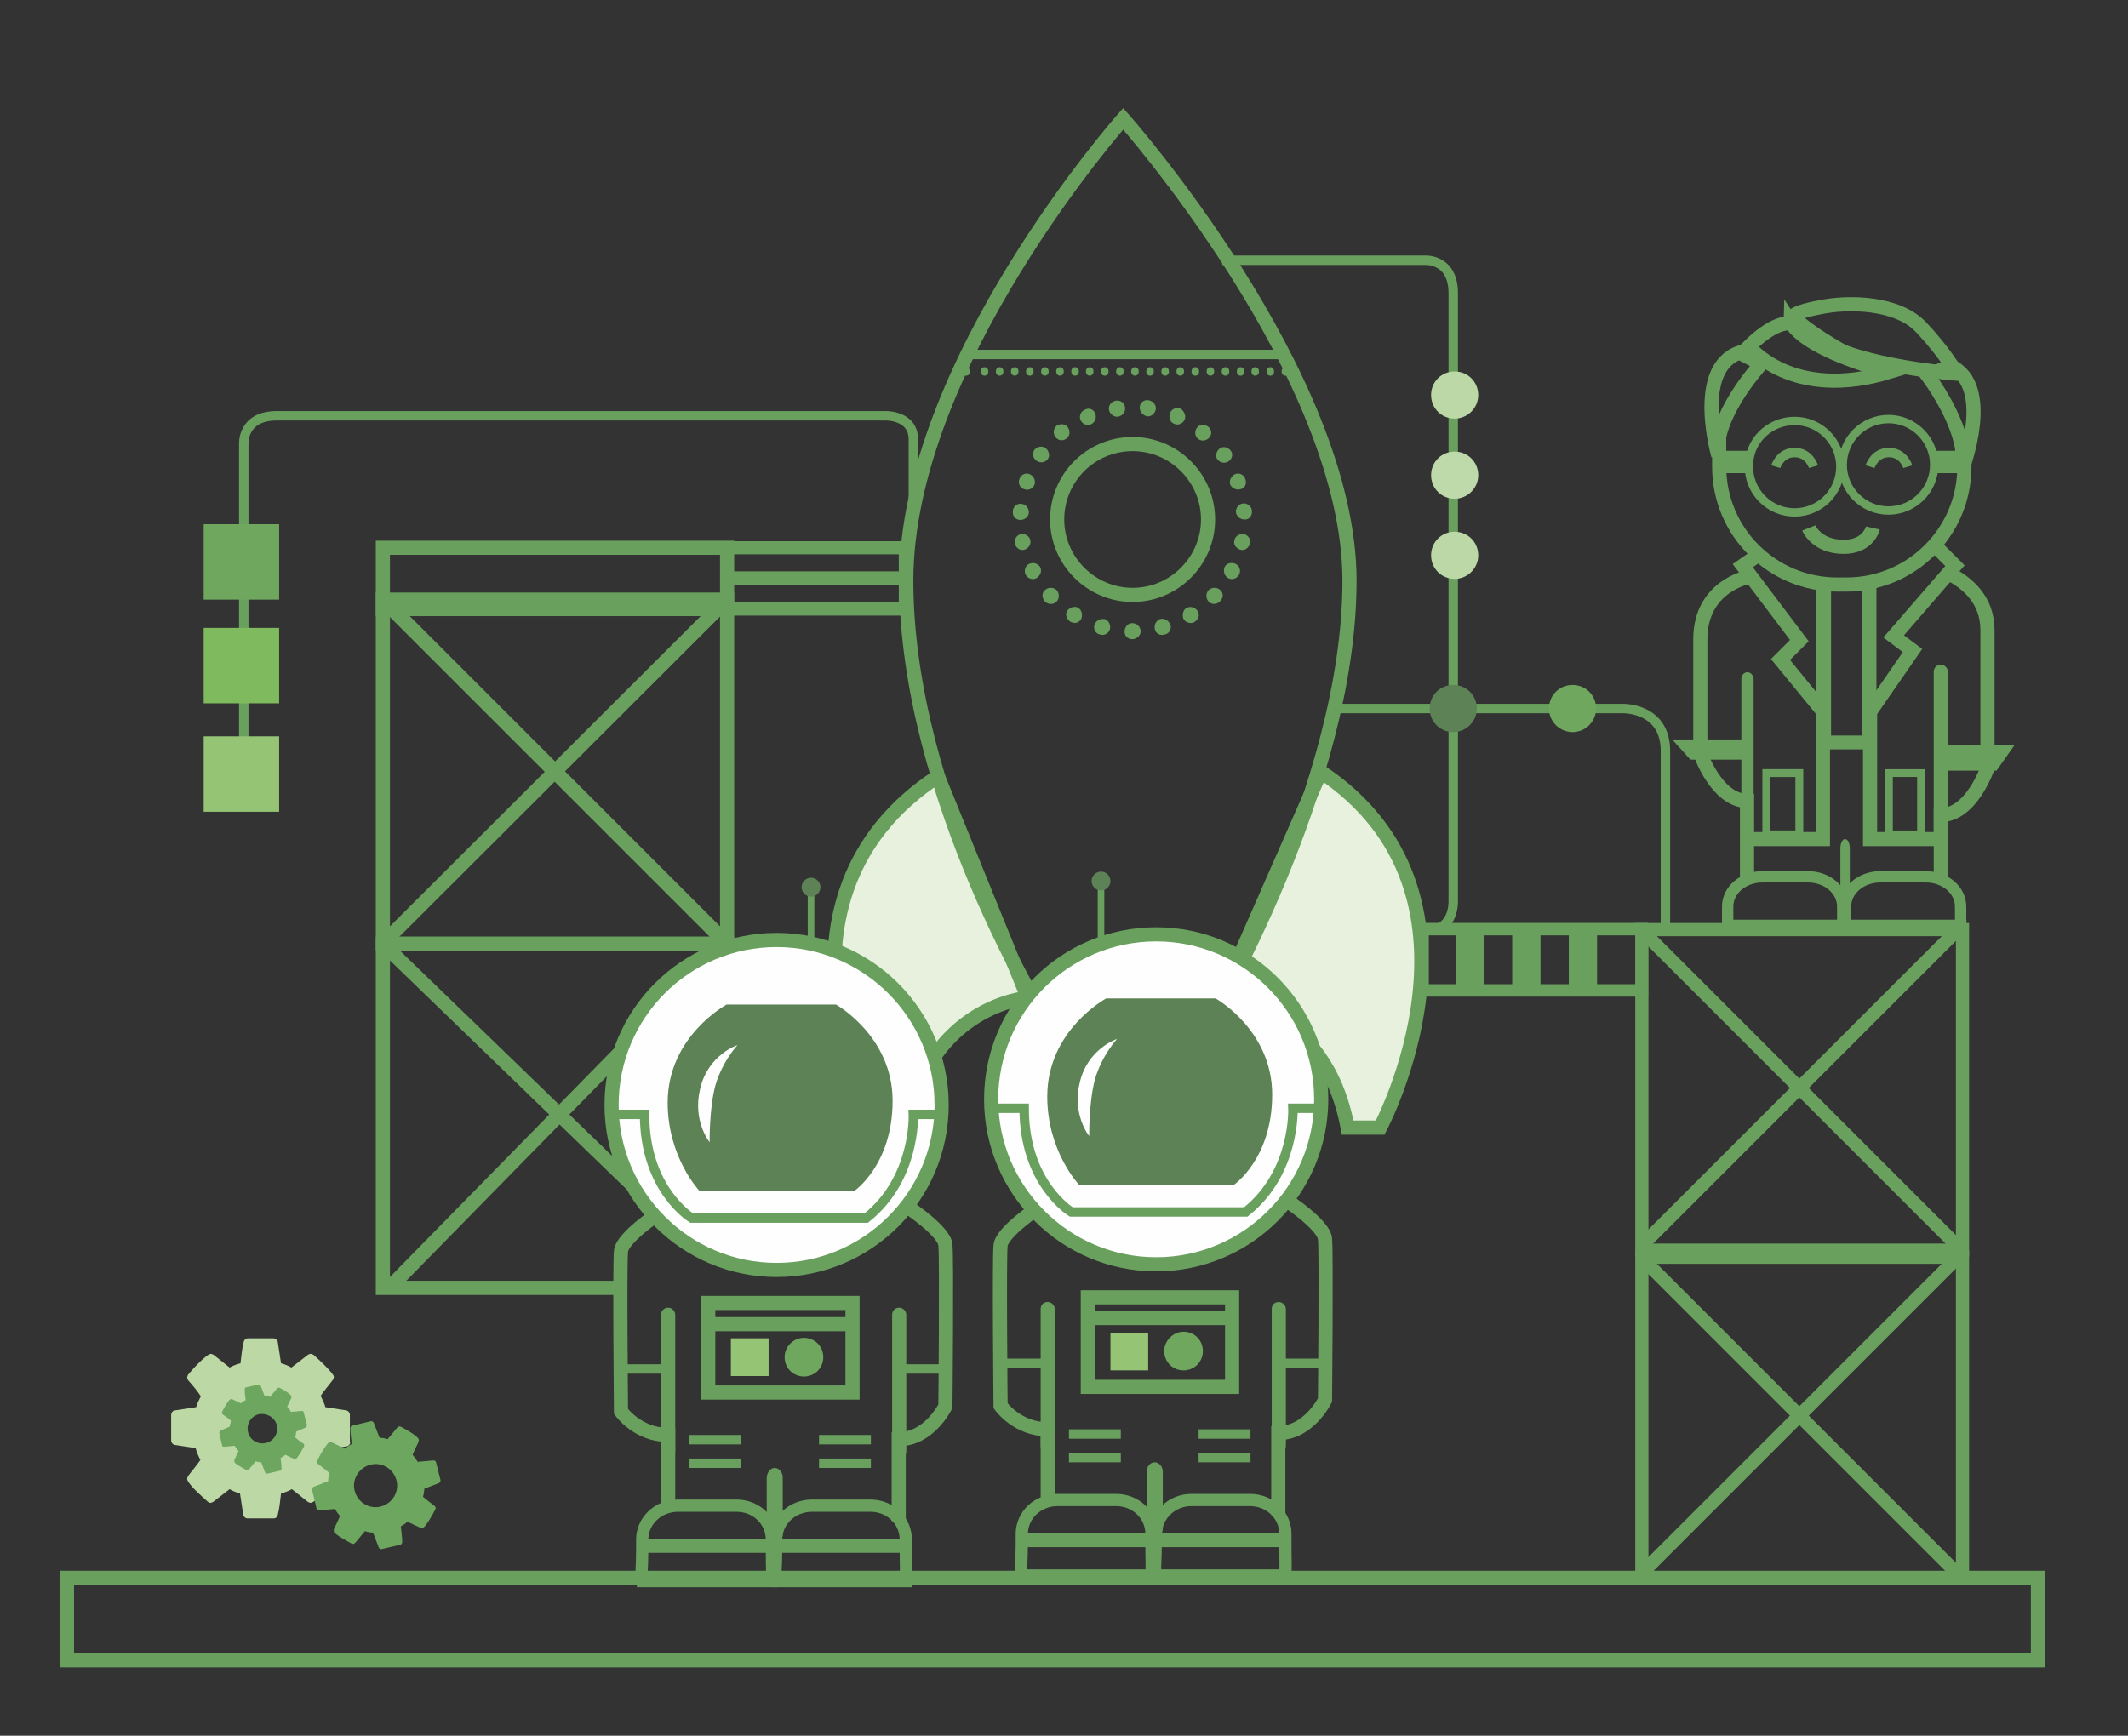 <?xml version="1.0" encoding="utf-8"?>
<!-- Generator: Adobe Illustrator 19.2.1, SVG Export Plug-In . SVG Version: 6.00 Build 0)  -->
<svg version="1.1" id="Слой_1" xmlns="http://www.w3.org/2000/svg" xmlns:xlink="http://www.w3.org/1999/xlink" x="0px" y="0px"
	 viewBox="0 0 451.3 368.2" style="enable-background:new 0 0 451.3 368.2;" xml:space="preserve">
<rect x="0" y="0" width="451.3" height="368.2" fill="#333333" stroke="none"/>
<style type="text/css">
	.st0{fill:#69A05E;}
	.st1{fill:none;stroke:#69A05E;stroke-width:3;stroke-miterlimit:10;}
	.st2{fill:none;}
	.st3{fill:#E7F1DD;stroke:#69A05E;stroke-width:3;stroke-miterlimit:10;}
	.st4{fill:none;stroke:#69A05E;stroke-width:2.795;stroke-miterlimit:10;}
	.st5{fill:none;stroke:#69A05E;stroke-width:2.641;stroke-miterlimit:10;}
	.st6{fill:none;stroke:#69A05E;stroke-width:2.783;stroke-miterlimit:10;}
	.st7{fill:none;stroke:#69A05E;stroke-width:2;stroke-miterlimit:10;}
	.st8{fill:none;stroke:#69A05E;stroke-width:2.739;stroke-miterlimit:10;}
	.st9{fill:none;stroke:#69A05E;stroke-width:1.643;stroke-miterlimit:10;}
	.st10{fill:none;stroke:#69A05E;stroke-width:1.673;stroke-miterlimit:10;}
	.st11{fill:none;stroke:#69A05E;stroke-width:1.773;stroke-miterlimit:10;}
	.st12{fill:none;stroke:#69A05E;stroke-width:1.937;stroke-miterlimit:10;}
	.st13{fill:none;stroke:#69A05E;stroke-width:2.291;stroke-miterlimit:10;}
	.st14{fill:none;stroke:#69A05E;stroke-width:2.768;stroke-miterlimit:10;}
	.st15{fill:none;stroke:#69A05E;stroke-width:2.404;stroke-miterlimit:10;}
	.st16{fill:none;stroke:#69A05E;stroke-width:3.25;stroke-miterlimit:10;}
	.st17{fill:none;stroke:#69A05E;stroke-width:3.098;stroke-miterlimit:10;}
	.st18{fill:#5C8255;}
	.st19{fill:#80BA5E;}
	.st20{fill:#94C474;}
	.st21{fill:#70A75E;}
	.st22{fill:#BBD8A6;}
	.st23{fill:#BED9AA;}
	.st24{fill:none;stroke:#69A05E;stroke-width:3;}
	.st25{fill:none;stroke:#69A05E;stroke-width:2.594;}
	.st26{fill:#FEFEFE;stroke:#69A05E;stroke-width:3;}
	.st27{fill:none;stroke:#69A05E;stroke-width:2;}
	.st28{display:none;}
	.st29{display:inline;fill:#69A05E;}
	.st30{display:inline;fill:none;stroke:#69A05E;stroke-width:3;stroke-miterlimit:10;}
	.st31{fill:#BBD8A5;}
	.st32{fill:#6DA65E;}
</style>
<path class="st0" d="M204.8,76.2v-2h66.4v2H204.8z"/>
<path class="st1" d="M240.2,94.2c8.8,0,16,7.2,16,16s-7.2,16-16,16s-16-7.2-16-16S231.3,94.2,240.2,94.2z"/>
<g>
	<path class="st2" d="M240.2,86.4c13.1,0,23.8,10.6,23.8,23.8S253.4,134,240.2,134s-23.8-10.6-23.8-23.8S227,86.4,240.2,86.4z"/>
	<g>
		<g>
			<path class="st2" d="M241.6,88.2c0,0,0.8,0,1.6,0.2c0.4,0.1,0.8,0.1,1.1,0.2c0.3,0,0.5,0.1,0.5,0.1l0.7-3.3c0,0-0.2-0.1-0.6-0.1
				c-0.3-0.1-0.8-0.1-1.2-0.2c-0.9-0.2-1.8-0.2-1.8-0.2L241.6,88.2z"/>
			<path class="st0" d="M245.1,86.9c-0.2,0.9-1.1,1.6-1.9,1.4c-0.8-0.2-1.5-0.9-1.5-1.9c0-0.9,0.9-1.7,1.9-1.5S245.3,86,245.1,86.9z
				"/>
		</g>
		<g>
			<path class="st2" d="M247.5,89.4c0,0,0.2,0.1,0.5,0.2s0.7,0.2,1,0.4c0.7,0.3,1.4,0.7,1.4,0.7l1.6-3c0,0-0.8-0.4-1.6-0.8
				c-0.4-0.2-0.9-0.3-1.2-0.5c-0.3-0.1-0.5-0.2-0.5-0.2L247.5,89.4z"/>
			<path class="st0" d="M251.2,89.1c-0.4,0.8-1.4,1.2-2.2,0.8c-0.8-0.3-1.2-1.3-0.9-2.2c0.3-0.9,1.3-1.4,2.3-1
				C251.2,87.3,251.6,88.3,251.2,89.1z"/>
		</g>
		<g>
			<path class="st2" d="M252.8,92.1c0,0,0.6,0.5,1.3,0.9c0.6,0.5,1.2,1.1,1.2,1.1l2.3-2.5c0,0-0.7-0.6-1.4-1.2
				c-0.7-0.5-1.5-1.1-1.5-1.1L252.8,92.1z"/>
			<path class="st0" d="M256.4,92.9c-0.7,0.7-1.7,0.7-2.3,0.2c-0.7-0.5-0.8-1.6-0.3-2.3c0.5-0.8,1.6-0.9,2.4-0.3
				C257,91.1,257.1,92.2,256.4,92.9z"/>
		</g>
		<g>
			<path class="st2" d="M257.2,96.2c0,0,0.5,0.6,0.9,1.3c0.3,0.3,0.5,0.6,0.6,0.9c0.2,0.3,0.3,0.4,0.3,0.4l2.9-1.8
				c0,0-0.1-0.2-0.3-0.5c-0.2-0.3-0.4-0.7-0.7-1c-0.5-0.7-1.1-1.5-1.1-1.5L257.2,96.2z"/>
			<path class="st0" d="M260.5,97.9c-0.8,0.5-1.8,0.2-2.3-0.4c-0.5-0.7-0.3-1.7,0.4-2.3c0.7-0.6,1.8-0.4,2.4,0.4
				C261.6,96.3,261.3,97.4,260.5,97.9z"/>
		</g>
		<g>
			<path class="st2" d="M260.4,101.3c0,0,0,0,0.1,0.1c0,0.1,0.1,0.2,0.1,0.3c0.1,0.3,0.2,0.6,0.4,1c0.3,0.7,0.5,1.5,0.5,1.5l3.3-0.9
				c0,0-0.2-0.9-0.6-1.7c-0.2-0.4-0.3-0.9-0.4-1.2c-0.1-0.2-0.1-0.3-0.2-0.4c0-0.1-0.1-0.1-0.1-0.1L260.4,101.3z"/>
			<path class="st0" d="M263,103.8c-0.9,0.2-1.8-0.3-2.1-1c-0.3-0.8,0.2-1.8,1-2.2c0.9-0.4,1.9,0.1,2.2,1
				C264.5,102.6,264,103.6,263,103.8z"/>
		</g>
		<g>
			<path class="st2" d="M262,107.1c0,0,0.2,0.8,0.2,1.6c0,0.4,0,0.8,0.1,1.1c0,0.3,0,0.5,0,0.5h3.4c0,0,0-0.2,0-0.6
				c0-0.3,0-0.8-0.1-1.3c0-0.9-0.2-1.8-0.2-1.8L262,107.1z"/>
			<path class="st0" d="M263.9,110.2c-0.9,0-1.7-0.7-1.8-1.6c0-0.9,0.6-1.7,1.5-1.8c0.9-0.1,1.9,0.6,1.9,1.6
				C265.6,109.4,264.9,110.3,263.9,110.2z"/>
		</g>
		<g>
			<path class="st2" d="M262,113.1c0,0-0.1,0.8-0.2,1.6c-0.2,0.8-0.4,1.5-0.4,1.5l3.3,0.9c0,0,0.2-0.9,0.5-1.8
				c0.1-0.9,0.3-1.8,0.3-1.8L262,113.1z"/>
			<path class="st0" d="M263,116.6c-0.9-0.3-1.5-1.2-1.2-2c0.1-0.8,1-1.4,1.9-1.3s1.6,1,1.4,2C264.8,116.3,263.9,116.9,263,116.6z"
				/>
		</g>
		<g>
			<path class="st2" d="M260.4,118.9c0,0-0.3,0.7-0.7,1.4c-0.2,0.4-0.4,0.7-0.5,0.9c-0.2,0.3-0.3,0.4-0.3,0.4l2.9,1.8
				c0,0,0.1-0.2,0.3-0.5c0.2-0.3,0.4-0.7,0.6-1.1c0.4-0.8,0.8-1.6,0.8-1.6L260.4,118.9z"/>
			<path class="st0" d="M260.4,122.6c-0.8-0.5-1-1.5-0.7-2.3c0.4-0.8,1.4-1.1,2.3-0.7s1.2,1.4,0.8,2.3
				C262.3,122.8,261.2,123.1,260.4,122.6z"/>
		</g>
		<g>
			<path class="st2" d="M257.3,124c0,0-0.1,0.2-0.3,0.4c-0.2,0.2-0.5,0.5-0.7,0.8c-0.5,0.6-1.1,1.1-1.1,1.1l2.3,2.5
				c0,0,0.7-0.6,1.3-1.3c0.3-0.3,0.6-0.7,0.8-0.9c0.2-0.2,0.4-0.4,0.4-0.4L257.3,124z"/>
			<path class="st0" d="M256.3,127.6c-0.6-0.7-0.6-1.7,0-2.4c0.6-0.6,1.7-0.7,2.4-0.1c0.8,0.6,0.8,1.7,0.1,2.4
				C258.1,128.3,256.9,128.3,256.3,127.6z"/>
		</g>
		<g>
			<path class="st2" d="M252.9,128.1c0,0-0.2,0.1-0.4,0.3c-0.3,0.2-0.6,0.4-0.9,0.6c-0.3,0.2-0.7,0.4-0.9,0.6
				c-0.3,0.1-0.4,0.2-0.4,0.2l1.6,3c0,0,0.2-0.1,0.5-0.2c0.3-0.2,0.7-0.4,1.1-0.6c0.4-0.2,0.8-0.5,1.1-0.7s0.5-0.3,0.5-0.3
				L252.9,128.1z"/>
			<path class="st0" d="M251,131.3c-0.2-0.4-0.2-0.9-0.1-1.3c0.1-0.4,0.3-0.8,0.7-1s0.8-0.3,1.2-0.2s0.8,0.3,1.1,0.7
				s0.4,0.8,0.3,1.3c-0.1,0.4-0.4,0.8-0.8,1.1c-0.4,0.3-0.9,0.3-1.3,0.2C251.6,132,251.2,131.7,251,131.3z"/>
		</g>
		<g>
			<path class="st2" d="M247.6,130.9c0,0-0.2,0.1-0.5,0.2c-0.3,0.1-0.7,0.2-1,0.3c-0.8,0.2-1.5,0.4-1.5,0.4l0.7,3.3
				c0,0,0.9-0.2,1.8-0.4c0.4-0.1,0.9-0.2,1.2-0.4c0.3-0.1,0.5-0.2,0.5-0.2L247.6,130.9z"/>
			<path class="st0" d="M244.9,133.4c-0.2-0.9,0.4-1.9,1.2-2.1c0.4-0.1,0.9,0,1.2,0.2c0.4,0.2,0.7,0.5,0.9,1
				c0.2,0.4,0.1,0.9-0.1,1.3c-0.2,0.4-0.6,0.7-1.1,0.8C246,134.9,245.1,134.4,244.9,133.4z"/>
		</g>
		<g>
			<path class="st2" d="M241.7,132.1c0,0-0.8,0-1.6,0.1c-0.8,0-1.6-0.1-1.6-0.1l-0.2,3.4c0,0,0.9,0,1.8,0.1c0.9,0,1.8-0.1,1.8-0.1
				L241.7,132.1z"/>
			<path class="st0" d="M238.5,133.8c0.1-0.9,0.8-1.7,1.7-1.6c0.9,0,1.6,0.7,1.7,1.6c0.1,0.9-0.7,1.7-1.7,1.8
				C239.1,135.6,238.4,134.8,238.5,133.8z"/>
		</g>
		<g>
			<path class="st2" d="M235.8,131.8c0,0-0.8-0.2-1.5-0.4c-0.4-0.1-0.8-0.2-1-0.3c-0.3-0.1-0.5-0.2-0.5-0.2l-1.2,3.2
				c0,0,0.2,0.1,0.5,0.2c0.3,0.1,0.8,0.3,1.2,0.4c0.9,0.2,1.8,0.4,1.8,0.4L235.8,131.8z"/>
			<path class="st0" d="M232.1,132.5c0.2-0.4,0.5-0.8,0.9-1s0.8-0.2,1.2-0.2c0.8,0.2,1.4,1.1,1.2,2.1c-0.2,0.9-1.1,1.5-2.1,1.2
				c-0.5-0.1-0.9-0.4-1.1-0.8C232,133.4,232,132.9,232.1,132.5z"/>
		</g>
		<g>
			<path class="st2" d="M230.1,129.8c0,0-0.2-0.1-0.4-0.2c-0.3-0.2-0.6-0.4-0.9-0.6c-0.3-0.2-0.7-0.4-0.9-0.6
				c-0.2-0.2-0.4-0.3-0.4-0.3l-2,2.8c0,0,0.2,0.1,0.5,0.3s0.7,0.4,1.1,0.7c0.4,0.2,0.8,0.5,1.1,0.6s0.5,0.2,0.5,0.2L230.1,129.8z"/>
			<path class="st0" d="M226.4,129.5c0.3-0.4,0.7-0.6,1.1-0.7c0.4-0.1,0.9-0.1,1.2,0.2c0.4,0.2,0.6,0.6,0.7,1
				c0.1,0.4,0.1,0.9-0.1,1.3c-0.2,0.4-0.6,0.7-1,0.8s-0.9,0-1.3-0.2c-0.4-0.3-0.7-0.7-0.8-1.1C226,130.4,226.1,129.9,226.4,129.5z"
				/>
		</g>
		<g>
			<path class="st2" d="M225.2,126.3c0,0-0.6-0.5-1.1-1.1c-0.3-0.3-0.5-0.6-0.7-0.8c-0.2-0.2-0.3-0.4-0.3-0.4l-2.7,2.1
				c0,0,0.1,0.2,0.4,0.4c0.2,0.3,0.5,0.6,0.8,0.9c0.6,0.7,1.3,1.3,1.3,1.3L225.2,126.3z"/>
			<path class="st0" d="M221.7,125.1c0.7-0.6,1.8-0.5,2.4,0.1c0.6,0.7,0.6,1.7,0,2.4s-1.8,0.7-2.5,0
				C220.9,126.8,220.9,125.7,221.7,125.1z"/>
		</g>
		<g>
			<path class="st2" d="M221.4,121.7c0,0-0.1-0.2-0.3-0.4c-0.2-0.3-0.4-0.6-0.5-0.9c-0.3-0.7-0.7-1.4-0.7-1.4l-3.1,1.3
				c0,0,0.4,0.8,0.8,1.6c0.2,0.4,0.4,0.8,0.6,1.1c0.2,0.3,0.3,0.5,0.3,0.5L221.4,121.7z"/>
			<path class="st0" d="M218.3,119.6c0.9-0.4,1.9,0,2.3,0.7c0.4,0.8,0.1,1.7-0.7,2.3c-0.8,0.5-1.9,0.2-2.4-0.7
				C217.1,121,217.5,119.9,218.3,119.6z"/>
		</g>
		<g>
			<path class="st2" d="M219,116.2c0,0-0.2-0.8-0.4-1.5c-0.1-0.8-0.2-1.6-0.2-1.6l-3.4,0.4c0,0,0.1,0.9,0.3,1.8s0.5,1.8,0.5,1.8
				L219,116.2z"/>
			<path class="st0" d="M216.6,113.3c0.9-0.1,1.8,0.5,1.9,1.3c0.2,0.8-0.3,1.7-1.2,2s-1.8-0.3-2.1-1.3
				C215.1,114.3,215.7,113.4,216.6,113.3z"/>
		</g>
		<g>
			<path class="st2" d="M218.1,110.2c0,0,0-0.2,0-0.5s0-0.7,0.1-1.1c0-0.8,0.2-1.6,0.2-1.6l-3.4-0.5c0,0-0.2,0.9-0.2,1.8
				c0,0.5,0,0.9-0.1,1.3c0,0.3,0,0.6,0,0.6L218.1,110.2z"/>
			<path class="st0" d="M216.7,106.9c0.9,0.1,1.5,0.9,1.5,1.8s-0.9,1.6-1.8,1.6c-1,0-1.7-0.8-1.6-1.8
				C214.8,107.4,215.8,106.7,216.7,106.9z"/>
		</g>
		<g>
			<path class="st2" d="M218.9,104.3c0,0,0.2-0.8,0.5-1.5c0.1-0.4,0.3-0.7,0.4-1c0-0.1,0.1-0.3,0.1-0.3c0-0.1,0.1-0.1,0.1-0.1
				l-3.1-1.4c0,0,0,0.1-0.1,0.1c0,0.1-0.1,0.2-0.2,0.4c-0.1,0.3-0.3,0.7-0.4,1.2c-0.3,0.8-0.6,1.7-0.6,1.7L218.9,104.3z"/>
			<path class="st0" d="M218.4,100.6c0.8,0.4,1.3,1.3,1,2.2c-0.3,0.8-1.2,1.3-2.1,1c-0.9-0.2-1.5-1.2-1.1-2.2
				C216.5,100.7,217.5,100.2,218.4,100.6z"/>
		</g>
		<g>
			<path class="st2" d="M221.3,98.8c0,0,0.1-0.2,0.3-0.4c0.2-0.3,0.4-0.6,0.6-0.9c0.5-0.6,0.9-1.3,0.9-1.3l-2.6-2.2
				c0,0-0.5,0.7-1.1,1.5c-0.3,0.4-0.5,0.7-0.7,1s-0.3,0.5-0.3,0.5L221.3,98.8z"/>
			<path class="st0" d="M221.8,95.1c0.7,0.6,0.9,1.7,0.4,2.3c-0.5,0.7-1.5,0.9-2.3,0.4s-1.1-1.6-0.5-2.4
				C220,94.7,221.1,94.5,221.8,95.1z"/>
		</g>
		<g>
			<path class="st2" d="M225.1,94.1c0,0,0.6-0.5,1.2-1.1c0.6-0.5,1.3-0.9,1.3-0.9l-2-2.8c0,0-0.7,0.5-1.5,1.1
				c-0.7,0.6-1.4,1.2-1.4,1.2L225.1,94.1z"/>
			<path class="st0" d="M226.5,90.7c0.5,0.8,0.4,1.8-0.3,2.3c-0.7,0.6-1.7,0.5-2.3-0.2s-0.6-1.8,0.2-2.5
				C224.9,89.8,226,89.9,226.5,90.7z"/>
		</g>
		<g>
			<path class="st2" d="M230,90.6c0,0,0.7-0.3,1.4-0.7c0.4-0.2,0.7-0.3,1-0.4s0.5-0.2,0.5-0.2l-1.1-3.2c0,0-0.2,0.1-0.5,0.2
				s-0.8,0.3-1.2,0.5c-0.8,0.4-1.6,0.8-1.6,0.8L230,90.6z"/>
			<path class="st0" d="M232.3,87.8c0.3,0.9-0.1,1.8-0.9,2.2c-0.8,0.4-1.8,0-2.2-0.8s-0.1-1.9,0.9-2.3C231,86.4,232,86.9,232.3,87.8
				z"/>
		</g>
		<g>
			<path class="st2" d="M235.6,88.6c0,0,0.2,0,0.5-0.1c0.3,0,0.7-0.1,1.1-0.2c0.8-0.2,1.6-0.2,1.6-0.2l-0.2-3.4c0,0-0.9,0-1.8,0.2
				c-0.5,0.1-0.9,0.1-1.2,0.2c-0.3,0-0.6,0.1-0.6,0.1L235.6,88.6z"/>
			<path class="st0" d="M238.6,86.5c0.1,1-0.6,1.7-1.5,1.9c-0.8,0.1-1.7-0.5-1.9-1.4s0.4-1.8,1.4-2
				C237.7,84.8,238.6,85.6,238.6,86.5z"/>
		</g>
	</g>
</g>
<path class="st3" d="M285.8,239.2h6.9c0,0,26.4-49.6-12.6-75.5l-21,47.8C259.2,211.5,281,213.3,285.8,239.2z"/>
<path class="st3" d="M192.2,239.2h-7c0,0-25.8-48.6,13.7-74.5l19.1,47C218,211.6,197,213.3,192.2,239.2z"/>
<path class="st1" d="M222.2,217.2c0,0-30-47.9-30-94s46-98,46-98s48,54.1,48,98s-30,94-30,94H222.2z"/>
<path class="st0" d="M416,198.4l-2-2l-66.8,66.8l2,2L416,198.4z"/>
<path class="st0" d="M414,265.2l2-2l-66.8-66.8l-2,2L414,265.2z"/>
<path class="st4" d="M348.2,197.2h68v68h-68V197.2z"/>
<path class="st0" d="M416,267.9l-2-2l-66.8,66.8l2,2L416,267.9z"/>
<path class="st0" d="M414,334.7l2-2l-66.8-66.8l-2,2L414,334.7z"/>
<path class="st4" d="M348.2,266.7h68v68h-68V266.7z"/>
<path class="st0" d="M153,124.2v-3h38.7v3H153z"/>
<path class="st1" d="M81.2,116.2h73v13h-73V116.2z"/>
<path class="st1" d="M310.2,199.1h3v9h-3V199.1z"/>
<path class="st1" d="M322.2,199.1h3v9h-3V199.1z"/>
<path class="st1" d="M334.2,199.1h3v9h-3V199.1z"/>
<path class="st5" d="M301.7,197.1h46.5v13h-46.5V197.1z"/>
<path class="st6" d="M154.2,116.2H192v13h-37.9L154.2,116.2L154.2,116.2z"/>
<path class="st2" d="M172.2,184.2c1.1,0,2,0.9,2,2s-0.9,2-2,2s-2-0.9-2-2S171.1,184.2,172.2,184.2z"/>
<path class="st7" d="M283.2,150.3h61c0,0,9-0.2,9,9c0,11.1,0,36.7,0,36.7"/>
<path class="st7" d="M51.7,162.2v-68c0,0-0.4-6,7-6s60,0,60,0h69c0,0,6-0.2,6,5s0,15,0,15"/>
<path class="st7" d="M259.2,55.2h43c0,0,6-0.4,6,7s0,60,0,60v69c0,0,0.2,6-5,6c-0.5,0-1.1,0-1.7,0"/>
<path class="st0" d="M154.2,202.3l-2.1-2.2l-69.9,71.3l2.1,2.2L154.2,202.3z"/>
<path class="st0" d="M81.1,202.2l2.1-2.1l55.5,53.7l-2.1,2.1L81.1,202.2z"/>
<path class="st1" d="M130.8,273.2H81.2v-73h73v57.3"/>
<path class="st0" d="M154.2,129.3l-2.1-2.1L81.2,198l2.1,2.1L154.2,129.3z"/>
<path class="st0" d="M81.1,129.3l2.2-2.2l71,71l-2.2,2.2L81.1,129.3z"/>
<path class="st1" d="M81.2,127.2h73v73h-73V127.2z"/>
<path class="st8" d="M364.6,97h5v2h-5V97z"/>
<path class="st8" d="M411.6,97h5v2h-5V97z"/>
<path class="st9" d="M400.6,164h6.8v13h-6.8V164z"/>
<path class="st10" d="M374.6,164h7v13h-7V164z"/>
<path class="st7" d="M396.6,99c0,0,0.9-3,4-3s4,3,4,3"/>
<path class="st7" d="M376.6,99c0,0,0.9-3,4-3s4,3,4,3"/>
<path class="st11" d="M380.6,89.3c5.4,0,9.7,4.4,9.7,9.7c0,5.4-4.4,9.7-9.7,9.7c-5.4,0-9.7-4.4-9.7-9.7
	C370.8,93.6,375.2,89.3,380.6,89.3z"/>
<path class="st11" d="M400.5,88.9c5.4,0,9.7,4.4,9.7,9.7c0,5.4-4.4,9.7-9.7,9.7c-5.4,0-9.7-4.4-9.7-9.7
	C390.8,93.2,395.2,88.9,400.5,88.9z"/>
<path class="st1" d="M383.6,112c0,0,1.6,4,7.4,4c5.3,0,6.2-4,6.2-4"/>
<path class="st0" d="M391.3,178c0.6,0,1,0.9,1,2v12c0,1.1-0.4,2-1,2s-1-0.9-1-2v-12C390.3,178.9,390.7,178,391.3,178z"/>
<path class="st1" d="M370.8,122.4c0,0-10.2,1.9-10.2,13.2c0,2.9,0,24.2,0,24.2s3.4,10,9.9,10.1v16.8"/>
<path class="st1" d="M372.6,117.9l-3,2.1l12,15.9l-4,4l9,11V178h-17"/>
<path class="st0" d="M370.6,142.6L370.6,142.6c0.7,0,1.3,0.7,1.3,1.5v35.1c0,0.8-0.6,1.5-1.3,1.5l0,0c-0.7,0-1.3-0.7-1.3-1.5v-35.1
	C369.3,143.2,369.9,142.6,370.6,142.6z"/>
<path class="st12" d="M386.6,157h10v1h-10V157z"/>
<path class="st13" d="M369.5,158h-12.3l1.8,2h10.5V158z"/>
<path class="st14" d="M411.6,159.4h13l-1.9,2.7h-11.1V159.4z"/>
<path class="st1" d="M413.6,121.8c3.6,1.9,7.9,5.4,7.9,11.9c0,2.9,0,29.2,0,29.2s-3.4,10-9.9,10V187"/>
<path class="st1" d="M410.6,116l4,4l-13,15l4,3l-9,13v27h14"/>
<path class="st0" d="M411.6,141c0.8,0,1.5,0.7,1.5,1.5v35c0,0.8-0.7,1.5-1.5,1.5s-1.5-0.7-1.5-1.5v-35
	C410.1,141.7,410.7,141,411.6,141z"/>
<path class="st15" d="M398.8,186h9.6c4.1,0,7.4,2.8,7.4,6.3v1.8c0,3.5,0.1-0.3,0,2.2h-24.4c-0.3-1.6,0,1.3,0-2.2v-1.8
	C391.4,188.8,394.7,186,398.8,186z"/>
<path class="st15" d="M373.8,186h9.6c4.1,0,7.4,2.8,7.4,6.3v1.8c0,3.5,0.1-0.3,0,2.2h-24.4c0-1.8,0,1.3,0-2.2v-1.8
	C366.4,188.8,369.7,186,373.8,186z"/>
<path class="st16" d="M386.7,122.9v33.4"/>
<path class="st17" d="M396.4,124v32"/>
<path class="st18" d="M308.2,145.3c2.8,0,5,2.2,5,5s-2.3,5-5,5c-2.8,0-5-2.2-5-5S305.4,145.3,308.2,145.3z"/>
<path class="st1" d="M416.6,93v6c0,13.8-11.2,25-25,25h-2c-13.8,0-25-11.2-25-25v-6"/>
<path class="st1" d="M409.6,116.3"/>
<path class="st1" d="M410.1,116.3"/>
<path class="st1" d="M373.5,77.2c0,0-8.8,9.5-9.2,17.7c0,1.2,0.1,1.7,0.1,1.7s-5.3-18.4,4.5-21.8L373.5,77.2z"/>
<path class="st1" d="M408.8,79.7c0,0,7.9,10.3,7.5,18.4c-0.1,1.2-0.2,1.6-0.2,1.6s6.9-17.9-2.5-22.1L408.8,79.7z"/>
<path class="st1" d="M370.9,73.5c0,0,9.1,11.7,29.8,5.4c0,0-16.8-4.1-20.8-10.3C379.9,68.7,376.9,67.6,370.9,73.5z"/>
<path class="st1" d="M385.9,65.2c6.1-1.3,16.5-1.1,21.5,4.2s7.4,9.5,7.6,9.9c0,0-14.4-1.1-24.1-4.7c0,0-8.1-4.5-10.4-7.3
	C379.7,66.3,385.9,65.2,385.9,65.2z"/>
<path class="st19" d="M43.2,133.2h16v16h-16V133.2z"/>
<path class="st20" d="M43.2,156.2h16v16h-16V156.2z"/>
<path class="st21" d="M43.2,111.2h16v16h-16V111.2z"/>
<path class="st21" d="M333.5,145.3c2.8,0,5,2.2,5,5s-2.3,5-5,5s-5-2.2-5-5S330.7,145.3,333.5,145.3z"/>
<path class="st22" d="M308.5,112.8c2.8,0,5,2.2,5,5s-2.3,5-5,5c-2.8,0-5-2.2-5-5S305.7,112.8,308.5,112.8z"/>
<path class="st22" d="M308.5,78.8c2.8,0,5,2.2,5,5s-2.3,5-5,5c-2.8,0-5-2.2-5-5S305.7,78.8,308.5,78.8z"/>
<path class="st23" d="M308.5,95.8c2.8,0,5,2.2,5,5s-2.3,5-5,5c-2.8,0-5-2.2-5-5S305.7,95.8,308.5,95.8z"/>
<path class="st24" d="M273.1,254.8c0,0,7.7,5.1,7.9,8c0.3,2.9,0,34.2,0,34.2s-3.4,7-9.9,7v17.4"/>
<path class="st24" d="M220.2,256.2c0,0-7.7,5.1-8,8s0,34,0,34s3.5,5,10,5v15"/>
<path class="st0" d="M270.2,290.2v-2h10v2H270.2z"/>
<path class="st0" d="M211.3,290.2v-2h9.8v2H211.3z"/>
<path class="st0" d="M254.2,305.2v-2h11v2H254.2z"/>
<path class="st0" d="M254.2,310.2v-2h11v2H254.2z"/>
<path class="st0" d="M226.7,310.2v-2h11v2H226.7z"/>
<path class="st0" d="M226.7,305.2v-2h11v2H226.7z"/>
<path class="st0" d="M244.9,310.2c0.9,0,1.7,0.9,1.7,2v12c0,1.1-0.8,2-1.7,2s-1.7-0.9-1.7-2v-12
	C243.2,311.1,243.9,310.2,244.9,310.2z"/>
<path class="st21" d="M251,282.5c2.3,0,4.1,1.8,4.1,4.1c0,2.3-1.8,4.1-4.1,4.1s-4.1-1.8-4.1-4.1C246.9,284.4,248.8,282.5,251,282.5z
	"/>
<path class="st0" d="M245.2,328.2v-3h28v3H245.2z"/>
<path class="st25" d="M252.7,318.2h12.4c4.2,0,7.5,3.2,7.5,7.2v2.1c0,4,0.1,3.9,0,6.7h-27.5c-0.3-1.8,0-2.8,0-6.7v-2.1
	C245.2,321.4,248.5,318.2,252.7,318.2z"/>
<path class="st0" d="M216.7,328.2v-3h28v3H216.7z"/>
<path class="st25" d="M224.3,318.2h12.4c4.2,0,7.5,3.2,7.5,7.2v2.1c0,4,0.1,3.9,0,6.7h-27.5c-0.3-1.8,0-2.8,0-6.7v-2.1
	C216.7,321.4,220.1,318.2,224.3,318.2z"/>
<path class="st0" d="M230.4,281.1v-3h30.9v3H230.4z"/>
<path class="st24" d="M230.7,275.2h30.6v19h-30.6L230.7,275.2L230.7,275.2z"/>
<path class="st20" d="M235.5,282.7h8v8h-8V282.7z"/>
<path class="st0" d="M271.2,276.2c0.8,0,1.5,0.7,1.5,1.5v29c0,0.8-0.7,1.5-1.5,1.5s-1.5-0.7-1.5-1.5v-29
	C269.7,276.8,270.3,276.2,271.2,276.2z"/>
<path class="st0" d="M222.2,276.2c0.8,0,1.5,0.7,1.5,1.5v29c0,0.8-0.7,1.5-1.5,1.5s-1.5-0.7-1.5-1.5v-29
	C220.7,276.8,221.3,276.2,222.2,276.2z"/>
<path class="st0" d="M232.8,188.2h1.4V201h-1.4V188.2z"/>
<path class="st1" d="M14.2,334.7h418v17.5h-418L14.2,334.7L14.2,334.7z"/>
<path class="st26" d="M245.2,198.2c19.3,0,35,15.7,35,35s-15.7,35-35,35s-35-15.7-35-35S225.8,198.2,245.2,198.2z"/>
<path class="st27" d="M279.2,235.1h-5c0,0,0.6,13.6-10,22h-37c0,0-10-6-10-22h-6"/>
<path class="st18" d="M233.5,184.9c1.1,0,2,0.9,2,2s-0.9,2-2,2s-2-0.9-2-2S232.4,184.9,233.5,184.9z"/>
<path class="st18" d="M257.8,211.8h-23.2c0,0-12.5,6.7-12.5,20.8c0,11.7,6.8,18.8,6.8,18.8h32.7c0,0,8.2-5.5,8.2-19.2
	S257.8,211.8,257.8,211.8z M232.2,229c-1.3,4.9-1.2,12-1.2,12s-3.7-4.5-2-11.4c1.7-7.2,7.9-9.2,7.9-9.2S233.7,223.8,232.2,229z"/>
<path class="st24" d="M192.6,256.1c0,0,7.7,5.1,7.9,8c0.3,2.9,0,34.2,0,34.2s-3.4,7-9.9,7v17.4"/>
<path class="st24" d="M139.7,257.4c0,0-7.7,5.1-8,8s0,34,0,34s3.5,5,10,5v15"/>
<path class="st0" d="M189.7,291.4v-2h10v2H189.7z"/>
<path class="st0" d="M130.8,291.4v-2h9.8v2H130.8z"/>
<path class="st0" d="M173.7,306.4v-2h11v2H173.7z"/>
<path class="st0" d="M173.7,311.4v-2h11v2H173.7z"/>
<path class="st0" d="M146.2,311.4v-2h11v2H146.2z"/>
<path class="st0" d="M146.2,306.4v-2h11v2H146.2z"/>
<path class="st0" d="M164.3,311.4c0.9,0,1.7,0.9,1.7,2v12c0,1.1-0.8,2-1.7,2s-1.7-0.9-1.7-2v-12
	C162.7,312.3,163.4,311.4,164.3,311.4z"/>
<path class="st21" d="M170.5,283.8c2.3,0,4.1,1.8,4.1,4.1c0,2.3-1.8,4.1-4.1,4.1s-4.1-1.8-4.1-4.1
	C166.4,285.6,168.3,283.8,170.5,283.8z"/>
<path class="st0" d="M164.7,329.4v-3h28v3H164.7z"/>
<path class="st25" d="M172.2,319.4h12.4c4.2,0,7.5,3.2,7.5,7.2v2.1c0,4,0.1,3.9,0,6.7h-27.5c-0.3-1.8,0-2.8,0-6.7v-2.1
	C164.6,322.6,168,319.4,172.2,319.4z"/>
<path class="st0" d="M136.2,329.4v-3h28v3H136.2z"/>
<path class="st25" d="M143.8,319.4h12.4c4.2,0,7.5,3.2,7.5,7.2v2.1c0,4,0.1,3.9,0,6.7h-27.5c-0.3-1.8,0-2.8,0-6.7v-2.1
	C136.2,322.6,139.6,319.4,143.8,319.4z"/>
<path class="st0" d="M149.9,282.4v-3h30.9v3H149.9z"/>
<path class="st24" d="M150.2,276.4h30.6v19h-30.6V276.4z"/>
<path class="st20" d="M155,283.9h8v8h-8V283.9z"/>
<path class="st0" d="M190.7,277.4c0.8,0,1.5,0.7,1.5,1.5v29c0,0.8-0.7,1.5-1.5,1.5s-1.5-0.7-1.5-1.5v-29
	C189.2,278.1,189.8,277.4,190.7,277.4z"/>
<path class="st0" d="M141.7,277.4c0.8,0,1.5,0.7,1.5,1.5v29c0,0.8-0.7,1.5-1.5,1.5s-1.5-0.7-1.5-1.5v-29
	C140.2,278.1,140.8,277.4,141.7,277.4z"/>
<path class="st0" d="M171.3,189.4h1.4v12.8h-1.4V189.4z"/>
<path class="st26" d="M164.7,199.4c19.3,0,35,15.7,35,35s-15.7,35-35,35s-35-15.7-35-35S145.3,199.4,164.7,199.4z"/>
<path class="st27" d="M198.7,236.4h-5c0,0,0.6,13.6-10,22h-37c0,0-10-6-10-22h-6"/>
<path class="st18" d="M172,186.2c1.1,0,2,0.9,2,2s-0.9,2-2,2s-2-0.9-2-2S170.9,186.2,172,186.2z"/>
<path class="st18" d="M177.3,213.1h-23.2c0,0-12.5,6.7-12.5,20.8c0,11.7,6.8,18.8,6.8,18.8h32.7c0,0,8.2-5.5,8.2-19.2
	S177.3,213.1,177.3,213.1z M151.7,230.3c-1.3,4.9-1.2,12-1.2,12s-3.7-4.5-2-11.4c1.7-7.2,7.9-9.2,7.9-9.2S153.2,225.1,151.7,230.3z"
	/>
<g>
	<line class="st2" x1="202.5" y1="78.8" x2="274.2" y2="78.8"/>
	<g>
		<g>
			<rect x="204" y="77.9" class="st2" width="1.7" height="1.7"/>
			<ellipse class="st0" cx="204.9" cy="78.8" rx="0.8" ry="0.9"/>
		</g>
		<g>
			<rect x="208" y="77.9" class="st2" width="1.7" height="1.7"/>
			<ellipse class="st0" cx="208.8" cy="78.8" rx="0.8" ry="0.9"/>
		</g>
		<g>
			<rect x="211.2" y="77.9" class="st2" width="1.7" height="1.7"/>
			<ellipse class="st0" cx="212" cy="78.8" rx="0.8" ry="0.9"/>
		</g>
		<g>
			<rect x="214.4" y="77.9" class="st2" width="1.7" height="1.7"/>
			<ellipse class="st0" cx="215.2" cy="78.8" rx="0.8" ry="0.9"/>
		</g>
		<g>
			<rect x="217.5" y="77.9" class="st2" width="1.7" height="1.7"/>
			<ellipse class="st0" cx="218.4" cy="78.8" rx="0.8" ry="0.9"/>
		</g>
		<g>
			<rect x="220.7" y="77.9" class="st2" width="1.7" height="1.7"/>
			<ellipse class="st0" cx="221.6" cy="78.8" rx="0.8" ry="0.9"/>
		</g>
		<g>
			<rect x="223.9" y="77.9" class="st2" width="1.7" height="1.7"/>
			<ellipse class="st0" cx="224.8" cy="78.8" rx="0.8" ry="0.9"/>
		</g>
		<g>
			<rect x="227.1" y="77.9" class="st2" width="1.7" height="1.7"/>
			<ellipse class="st0" cx="228" cy="78.8" rx="0.8" ry="0.9"/>
		</g>
		<g>
			<rect x="230.3" y="77.9" class="st2" width="1.7" height="1.7"/>
			<ellipse class="st0" cx="231.1" cy="78.8" rx="0.8" ry="0.9"/>
		</g>
		<g>
			<rect x="233.5" y="77.9" class="st2" width="1.7" height="1.7"/>
			<ellipse class="st0" cx="234.3" cy="78.8" rx="0.8" ry="0.9"/>
		</g>
		<g>
			<rect x="236.7" y="77.9" class="st2" width="1.7" height="1.7"/>
			<ellipse class="st0" cx="237.5" cy="78.8" rx="0.8" ry="0.9"/>
		</g>
		<g>
			<rect x="239.9" y="77.9" class="st2" width="1.7" height="1.7"/>
			<ellipse class="st0" cx="240.7" cy="78.8" rx="0.8" ry="0.9"/>
		</g>
		<g>
			<rect x="243.1" y="77.9" class="st2" width="1.7" height="1.7"/>
			<ellipse class="st0" cx="243.9" cy="78.8" rx="0.8" ry="0.9"/>
		</g>
		<g>
			<rect x="246.3" y="77.9" class="st2" width="1.7" height="1.7"/>
			<ellipse class="st0" cx="247.1" cy="78.8" rx="0.8" ry="0.9"/>
		</g>
		<g>
			<rect x="249.5" y="77.9" class="st2" width="1.7" height="1.7"/>
			<ellipse class="st0" cx="250.3" cy="78.8" rx="0.8" ry="0.9"/>
		</g>
		<g>
			<rect x="252.6" y="77.9" class="st2" width="1.7" height="1.7"/>
			<ellipse class="st0" cx="253.5" cy="78.8" rx="0.8" ry="0.9"/>
		</g>
		<g>
			<rect x="255.8" y="77.9" class="st2" width="1.7" height="1.7"/>
			<ellipse class="st0" cx="256.7" cy="78.8" rx="0.8" ry="0.9"/>
		</g>
		<g>
			<rect x="259" y="77.9" class="st2" width="1.7" height="1.7"/>
			<ellipse class="st0" cx="259.9" cy="78.8" rx="0.8" ry="0.9"/>
		</g>
		<g>
			<rect x="262.2" y="77.9" class="st2" width="1.7" height="1.7"/>
			<ellipse class="st0" cx="263.1" cy="78.8" rx="0.8" ry="0.9"/>
		</g>
		<g>
			<rect x="265.4" y="77.9" class="st2" width="1.7" height="1.7"/>
			<ellipse class="st0" cx="266.2" cy="78.8" rx="0.8" ry="0.9"/>
		</g>
		<g>
			<rect x="268.6" y="77.9" class="st2" width="1.7" height="1.7"/>
			<ellipse class="st0" cx="269.4" cy="78.8" rx="0.8" ry="0.9"/>
		</g>
		<g>
			<rect x="271.8" y="77.9" class="st2" width="1.7" height="1.7"/>
			<ellipse class="st0" cx="272.6" cy="78.8" rx="0.8" ry="0.9"/>
		</g>
	</g>
</g>
<g id="Слой_1_1_">
	<g class="st28">
		<path class="st29" d="M157.2,203.2L155,201l-69.8,71.3l2.1,2.2L157.2,203.2z"/>
		<path class="st29" d="M84.1,203.1l2.1-2.1l71.2,70.3l-2.1,2.1L84.1,203.1z"/>
		<path class="st30" d="M157.2,274h-73v-73h73v74.5"/>
	</g>
	<g>
		<g class="st28">
			<path class="st30" d="M17.2,335.5h418V353h-418L17.2,335.5L17.2,335.5z"/>
		</g>
		<g>
			<g>
				<path class="st31" d="M74.3,305.9c0,0.4-0.3,0.8-0.7,0.9l-4.6,0.7c-0.3,0.8-0.6,1.5-1,2.3c0.8,1.2,1.7,2.3,2.7,3.4
					c0.1,0.2,0.2,0.4,0.2,0.6c0,0.2-0.1,0.4-0.2,0.6c-0.6,0.8-3.9,4.4-4.8,4.4c-0.2,0-0.4-0.1-0.6-0.2l-3.4-2.7
					c-0.7,0.4-1.5,0.7-2.3,0.9c-0.2,1.5-0.3,3.1-0.7,4.6c-0.1,0.4-0.4,0.7-0.9,0.7h-5.5c-0.4,0-0.8-0.3-0.9-0.7l-0.7-4.6
					c-0.8-0.2-1.5-0.5-2.2-0.9l-3.5,2.7c-0.2,0.1-0.4,0.2-0.6,0.2c-0.2,0-0.4-0.1-0.6-0.3c-1.3-1.2-3.1-2.7-4.1-4.2
					c-0.1-0.2-0.2-0.4-0.2-0.6c0-0.2,0.1-0.4,0.2-0.6c0.8-1.1,1.8-2.2,2.6-3.4c-0.4-0.8-0.8-1.6-1-2.5l-4.5-0.7
					c-0.4-0.1-0.7-0.5-0.7-0.9v-5.5c0-0.4,0.3-0.8,0.7-0.9l4.6-0.7c0.2-0.8,0.6-1.5,1-2.3c-0.8-1.2-1.7-2.3-2.7-3.4
					c-0.1-0.2-0.2-0.4-0.2-0.6c0-0.2,0.1-0.4,0.2-0.6c0.6-0.8,3.9-4.4,4.8-4.4c0.2,0,0.4,0.1,0.6,0.2l3.4,2.7
					c0.7-0.4,1.5-0.7,2.3-0.9c0.2-1.5,0.3-3.1,0.7-4.6c0.1-0.4,0.4-0.7,0.9-0.7H58c0.4,0,0.8,0.3,0.9,0.7l0.7,4.6
					c0.8,0.2,1.5,0.5,2.2,0.9l3.5-2.7c0.1-0.1,0.4-0.2,0.6-0.2c0.2,0,0.4,0.1,0.6,0.2c1.3,1.2,3.1,2.8,4.1,4.2
					c0.1,0.1,0.2,0.3,0.2,0.5c0,0.2-0.1,0.4-0.2,0.6c-0.8,1.1-1.8,2.2-2.6,3.4c0.4,0.8,0.8,1.6,1,2.4l4.5,0.7
					c0.4,0.1,0.7,0.5,0.7,0.9v5.8H74.3z M55.2,296.8c-3.5,0-6.4,2.9-6.4,6.4s2.9,6.4,6.4,6.4s6.4-2.9,6.4-6.4S58.7,296.8,55.2,296.8
					z"/>
			</g>
			<g>
				<path class="st32" d="M65.1,302.3c0,0.2-0.1,0.4-0.2,0.5l-2.1,0.9c0,0.4-0.1,0.8-0.2,1.2c0.5,0.5,1.1,0.9,1.7,1.3
					c0.1,0.1,0.2,0.2,0.2,0.3c0,0.1,0,0.2,0,0.3c-0.2,0.4-1.4,2.6-1.8,2.7c-0.1,0-0.2,0-0.3,0l-1.9-0.9c-0.3,0.3-0.6,0.5-1,0.7
					c0.1,0.7,0.2,1.5,0.2,2.3c0,0.2-0.1,0.4-0.4,0.4l-2.6,0.6c-0.2,0.1-0.4-0.1-0.5-0.3l-0.8-2.1c-0.4,0-0.8-0.1-1.2-0.2l-1.4,1.7
					c-0.1,0.1-0.2,0.2-0.3,0.2s-0.2,0-0.3-0.1c-0.8-0.4-1.8-1-2.4-1.5c-0.1-0.1-0.1-0.2-0.1-0.3c0-0.1,0-0.2,0-0.3
					c0.3-0.6,0.6-1.3,0.9-1.9c-0.3-0.3-0.6-0.7-0.8-1.1l-2.3,0.2c-0.2,0-0.4-0.1-0.4-0.3l-0.6-2.6c0-0.2,0.1-0.4,0.2-0.5l2.1-0.9
					c0-0.4,0.1-0.8,0.2-1.2c-0.5-0.5-1.1-0.9-1.7-1.3c-0.1-0.1-0.2-0.2-0.2-0.3s0-0.2,0-0.3c0.2-0.5,1.4-2.6,1.8-2.7
					c0.1,0,0.2,0,0.3,0l1.9,0.9c0.3-0.3,0.6-0.5,1-0.7c-0.1-0.7-0.2-1.5-0.2-2.3c0-0.2,0.1-0.4,0.3-0.4l2.6-0.6
					c0.2-0.1,0.4,0.1,0.5,0.3l0.8,2.1c0.4,0,0.8,0.1,1.2,0.2l1.4-1.7c0.1-0.1,0.2-0.1,0.3-0.2s0.2,0,0.3,0c0.8,0.4,1.8,1,2.4,1.6
					c0.1,0.1,0.1,0.1,0.1,0.2s0,0.2,0,0.3c-0.3,0.6-0.6,1.3-0.9,1.9c0.3,0.3,0.6,0.7,0.8,1.1l2.3-0.2c0.2,0,0.4,0.1,0.4,0.3
					L65.1,302.3z M54.9,300c-1.7,0.4-2.7,2.1-2.3,3.8s2.1,2.7,3.8,2.3c1.7-0.4,2.7-2.1,2.3-3.8C58.3,300.7,56.6,299.7,54.9,300z"/>
			</g>
			<g>
				<path class="st32" d="M93.4,313.9c0.1,0.3-0.1,0.6-0.3,0.7l-3.1,1.2c-0.1,0.6-0.1,1.2-0.3,1.7c0.8,0.7,1.6,1.3,2.4,1.9
					c0.1,0.1,0.2,0.2,0.3,0.4c0,0.2,0,0.3-0.1,0.4c-0.3,0.7-2,3.7-2.6,3.9c-0.2,0-0.3,0-0.5,0l-2.8-1.3c-0.4,0.4-0.9,0.7-1.4,1
					c0.1,1.1,0.3,2.2,0.3,3.3c0,0.3-0.2,0.6-0.5,0.6l-3.8,0.9c-0.3,0.1-0.6-0.1-0.7-0.4l-1.2-3.1c-0.6,0-1.1-0.1-1.7-0.3l-2,2.4
					c-0.1,0.1-0.2,0.2-0.4,0.3c-0.2,0-0.3,0-0.5-0.1c-1.1-0.6-2.6-1.4-3.5-2.2c-0.1-0.1-0.2-0.2-0.2-0.4c0-0.2,0-0.3,0-0.4
					c0.4-0.9,0.9-1.8,1.3-2.8c-0.4-0.5-0.8-1-1.1-1.5l-3.3,0.3c-0.3,0-0.6-0.2-0.6-0.5l-0.9-3.8c-0.1-0.3,0.1-0.6,0.3-0.7l3.1-1.2
					c0-0.6,0.1-1.2,0.3-1.7c-0.8-0.7-1.6-1.3-2.4-1.9c-0.1-0.1-0.2-0.2-0.3-0.4c-0.1-0.2,0-0.3,0.1-0.4c0.3-0.7,2-3.7,2.6-3.9
					c0.2,0,0.3,0,0.5,0.1l2.8,1.3c0.4-0.4,0.9-0.7,1.4-1c-0.1-1.1-0.3-2.2-0.3-3.3c0-0.3,0.2-0.6,0.5-0.6l3.8-0.9
					c0.3-0.1,0.6,0.1,0.7,0.4l1.2,3.1c0.6,0,1.1,0.1,1.7,0.3l2-2.4c0.1-0.1,0.2-0.2,0.4-0.3c0.2,0,0.3,0,0.5,0.1
					c1.1,0.6,2.6,1.4,3.5,2.3c0.1,0.1,0.2,0.2,0.2,0.4c0,0.2,0,0.3,0,0.4c-0.4,0.9-0.9,1.8-1.3,2.8c0.4,0.5,0.8,1,1.1,1.5l3.3-0.3
					c0.3,0,0.6,0.2,0.6,0.5L93.4,313.9z M78.6,310.7c-2.4,0.6-4,3-3.4,5.5c0.6,2.4,3,4,5.5,3.4c2.4-0.6,4-3,3.4-5.5
					S81,310.1,78.6,310.7z"/>
			</g>
		</g>
	</g>
</g>
</svg>
